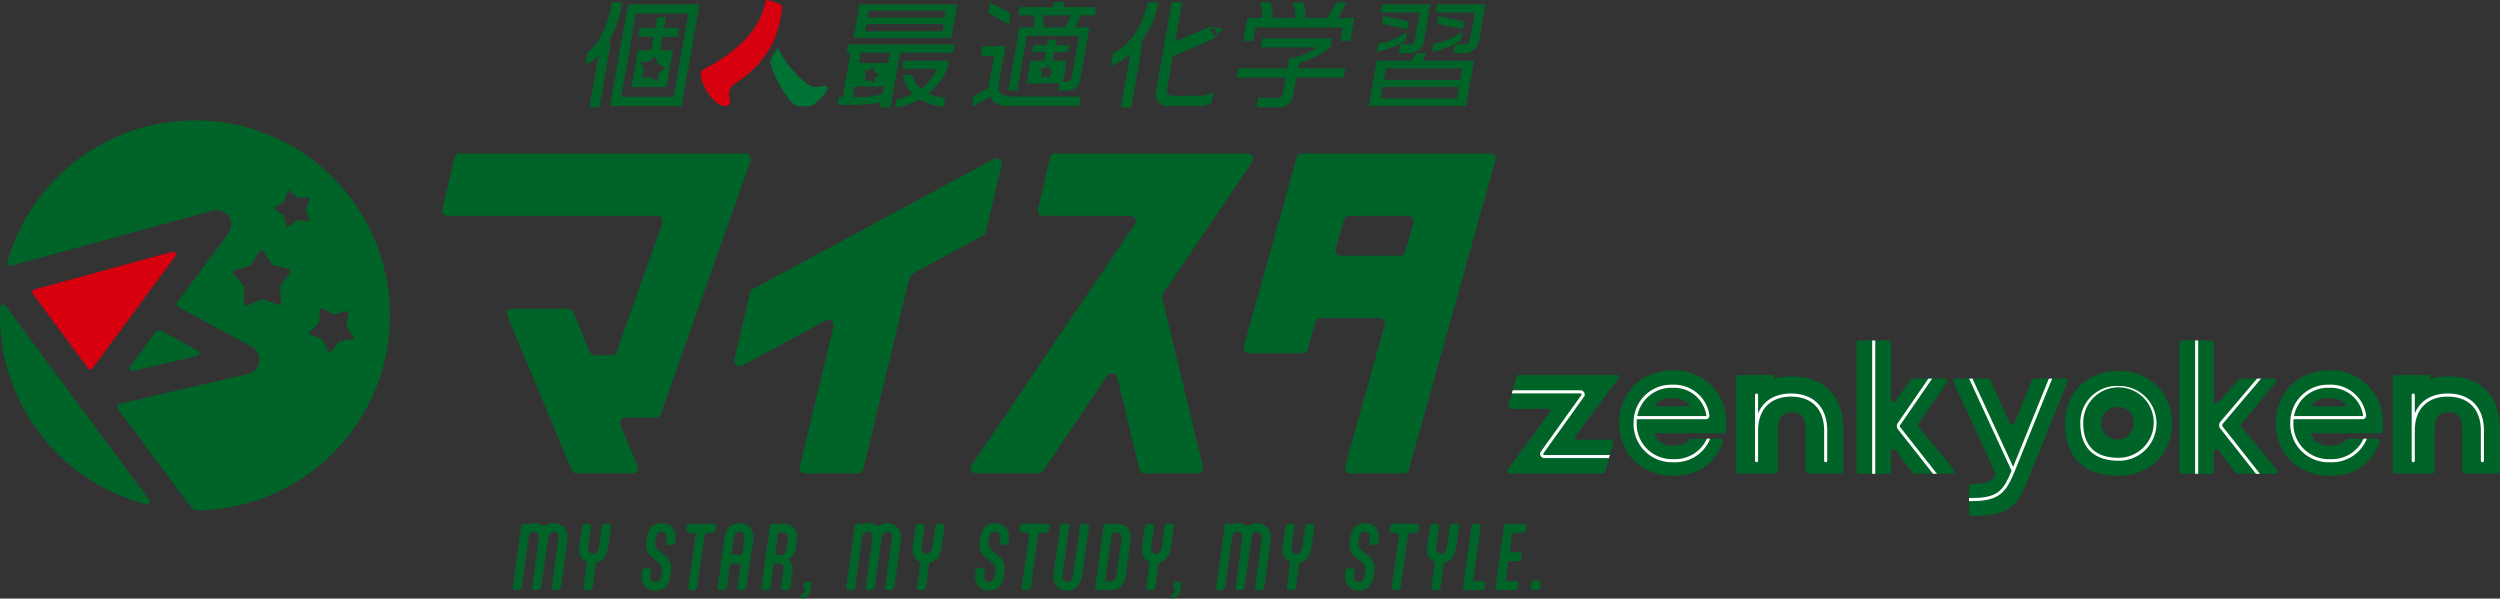 <svg xmlns="http://www.w3.org/2000/svg" width="492.119" height="117.836"><rect width="100%" height="100%" fill="#333333" stroke="none"/><g id="グループ_242" data-name="グループ 242" transform="translate(-30.881 -26.892)"><g id="グループ_235" data-name="グループ 235"><path id="パス_232" data-name="パス 232" d="M37.357 84.738l10.835 14.636a.567.567 0 00.911 0l9.731-13.169 6.553-8.868a.564.564 0 00-.6-.88l-27.126 7.41a.559.559 0 00-.304.871z" fill="#d7000f"/><path id="パス_233" data-name="パス 233" d="M69.8 95.889l-6.965-3.8a1.151 1.151 0 00-1.478.326l-4.891 6.62a.558.558 0 00.575.875l12.612-2.936a.585.585 0 00.147-1.085z" fill="#006428"/><path id="パス_234" data-name="パス 234" d="M31.967 87.067a.581.581 0 00-1.047.317 33.672 33.672 0 00-.039 1.593A38.391 38.391 0 0059.6 126.123a.584.584 0 00.6-.916z" fill="#006428"/><path id="パス_235" data-name="パス 235" d="M71.068 50.638A38.4 38.4 0 0032.332 78.5a.575.575 0 00.706.7l39.734-10.854c.06-.017.121-.032.182-.045a3.208 3.208 0 01.6-.063 2.84 2.84 0 011.517.438 2.883 2.883 0 01.389.292 2.861 2.861 0 01.4 3.819L65.777 86.429a.58.58 0 00.189.854l14.374 7.845a3 3 0 011.615 2.408 2.862 2.862 0 01-2.207 2.957l-25.354 5.9a.577.577 0 00-.333.9l14.493 19.577.951.479a38.381 38.381 0 001.563-76.719zm17 29.78l-2.074 2.721.25 3.412a.35.35 0 01-.137.3.344.344 0 01-.2.072.36.36 0 01-.125-.02l-3.232-1.129-3.168 1.292a.351.351 0 01-.482-.332l.079-3.42-2.207-2.614a.349.349 0 01.166-.56l3.278-.982 1.8-2.907a.35.35 0 01.585-.015l1.949 2.814 3.323.817a.349.349 0 01.194.551zm3.472-10.033l-2.16-.15-1.717 1.319a.221.221 0 01-.35-.122l-.525-2.1L85 68.106a.221.221 0 01.008-.37l1.836-1.148.614-2.076a.221.221 0 01.354-.107l1.661 1.395 2.165-.058a.217.217 0 01.187.1.22.22 0 01.024.209l-.81 2.008.724 2.04a.221.221 0 01-.145.286.209.209 0 01-.079 0zm6.134 23.709l-1.7 2.035a.27.27 0 01-.391.026.268.268 0 01-.059-.078l-1.189-2.372-2.461-.988a.271.271 0 01-.09-.444l1.886-1.863.18-2.647a.271.271 0 01.394-.222l2.356 1.22 2.572-.648a.272.272 0 01.334.308l-.433 2.617 1.411 2.246a.271.271 0 01-.189.412z" fill="#006428"/></g><path id="パス_236" data-name="パス 236" d="M153.985 109.08h5.982a1.062 1.062 0 001-.708l17.653-49.848a1.063 1.063 0 00-1-1.417h-56.239a1.063 1.063 0 00-1.034.82l-2.382 10.134A1.062 1.062 0 00119 69.366h41.274a1.063 1.063 0 011 1.418L152.3 96.113a1.064 1.064 0 01-1 .708h-3.321a1.063 1.063 0 01-.981-.654l-3.28-7.86a1.063 1.063 0 00-.981-.653H131.76a1.063 1.063 0 00-.981 1.472l12.64 30.287a1.063 1.063 0 00.981.653h10.98a1.063 1.063 0 00.981-1.472L153 110.551a1.062 1.062 0 01.985-1.471z" fill="#006428"/><path id="パス_237" data-name="パス 237" d="M211.1 80.438l13.31-7.185a1.062 1.062 0 00.53-.691l3.1-13.189a1.063 1.063 0 00-1.539-1.178L179.07 83.8a1.064 1.064 0 00-.53.692l-3.1 13.188a1.063 1.063 0 001.539 1.179l16.446-8.877a1.062 1.062 0 011.538 1.183l-6.633 27.592a1.063 1.063 0 001.033 1.311h10.422a1.062 1.062 0 001.033-.814l8.9-37.011a2.789 2.789 0 011.382-1.805z" fill="#006428"/><path id="パス_238" data-name="パス 238" d="M250.816 101.152l4.351 18.1a1.063 1.063 0 001.033.814h10.422a1.063 1.063 0 001.033-1.311l-7.988-33.229a1.064 1.064 0 01.154-.844l17.549-25.917a1.063 1.063 0 00-.88-1.658h-37.873a1.063 1.063 0 00-1.034.82L235.2 68.061a1.062 1.062 0 001.034 1.305h17.149a1.063 1.063 0 01.88 1.659l-32.083 47.383a1.062 1.062 0 00.88 1.658h12.24a1.061 1.061 0 00.88-.467l12.72-18.794a1.063 1.063 0 011.916.347z" fill="#006428"/><path id="パス_239" data-name="パス 239" d="M324.222 57.107h-37.063a1.064 1.064 0 00-1.024.777l-10.4 37.187a1.062 1.062 0 001.023 1.349h10.522a1.061 1.061 0 001.023-.776l1.5-5.37a1.062 1.062 0 011.023-.776h11.606a1.063 1.063 0 011.024 1.348l-7.794 27.871a1.063 1.063 0 001.024 1.349h10.522a1.062 1.062 0 001.023-.776l17.01-60.834a1.062 1.062 0 00-1.019-1.349zM293.829 75.89l1.607-5.747a1.063 1.063 0 011.023-.777h11.606a1.063 1.063 0 011.024 1.349l-1.607 5.747a1.063 1.063 0 01-1.024.776h-11.606a1.062 1.062 0 01-1.023-1.348z" fill="#006428"/><g id="グループ_237" data-name="グループ 237"><g id="グループ_236" data-name="グループ 236" fill="#006428"><path id="パス_240" data-name="パス 240" d="M142.609 132.543a11.737 11.737 0 01-.127 1.486l-1.186 8.337c-.047.316-.126.68-.7.68h-.521a.584.584 0 01-.475-.158.484.484 0 01-.111-.349c0-.047.016-.237.031-.331l1.218-8.795a6.5 6.5 0 00.08-.823.935.935 0 00-.933-1.012c-.744 0-1 .553-1.092 1.25l-1.344 9.538c-.048.316-.127.68-.7.68h-.521a.585.585 0 01-.475-.158.484.484 0 01-.111-.349c0-.047.016-.237.031-.331l1.218-8.795a6.3 6.3 0 00.08-.823.935.935 0 00-.933-1.012c-.744 0-1 .553-1.091 1.25l-1.329 9.538c-.048.316-.127.68-.7.68h-.522a.584.584 0 01-.475-.158.489.489 0 01-.111-.349 3.2 3.2 0 01.032-.331l1.645-11.721a.744.744 0 01.142-.4.571.571 0 01.459-.205.972.972 0 01.443.142l.063.032a.453.453 0 00.206.063 1.263 1.263 0 00.364-.1 2.976 2.976 0 01.98-.142 2.456 2.456 0 011.313.332l.174.111a.65.65 0 00.316.11.608.608 0 00.3-.094l.205-.111a3.319 3.319 0 011.534-.348 2.642 2.642 0 012.623 2.666z"/><path id="パス_241" data-name="パス 241" d="M147.539 142.366c-.048.316-.127.68-.7.68h-.521a.584.584 0 01-.475-.158.489.489 0 01-.111-.349 3.2 3.2 0 01.032-.331c0-.1.617-4.193.617-4.382a.468.468 0 00-.269-.443l-.142-.094a2.532 2.532 0 01-1.092-2.357 7.708 7.708 0 01.1-1.124l.475-3.131c.047-.317.126-.68.695-.68h.522a.58.58 0 01.475.158.484.484 0 01.111.347c0 .048-.017.238-.032.333l-.475 3.194a6.845 6.845 0 00-.079.839.968.968 0 00.965 1.044c.743 0 1.028-.569 1.155-1.471l.553-3.764c.048-.317.127-.68.7-.68h.522a.582.582 0 01.474.158.483.483 0 01.11.347 3.188 3.188 0 01-.031.333l-.491 3.448c-.252 1.788-.79 2.783-1.961 3.2l-.158.062a.538.538 0 00-.363.507z"/><path id="パス_242" data-name="パス 242" d="M162.916 139.8c-.269 2.357-1.265 3.354-3.084 3.354a2.606 2.606 0 01-2.658-2.8 5.673 5.673 0 01.047-.712l.064-.4c.048-.332.238-.507.506-.507h.791a.464.464 0 01.4.159.487.487 0 01.1.3 3.222 3.222 0 01-.048.4l-.032.221a3.469 3.469 0 00-.047.6.95.95 0 00.965 1.044c.585 0 .949-.285 1.123-1.281l.094-.538a3.247 3.247 0 00.048-.648 1.717 1.717 0 00-.743-1.408l-1.013-.886a3.019 3.019 0 01-1.36-2.451 8.411 8.411 0 01.079-1.013l.016-.111c.348-2.341 1.233-3.242 3.052-3.242a2.583 2.583 0 012.658 2.783 4.086 4.086 0 01-.063.744l-.032.237c-.048.333-.237.506-.506.506h-.791a.465.465 0 01-.4-.158.488.488 0 01-.094-.3c0-.205.11-.648.11-1.074a.987.987 0 00-1.012-1.045c-.712 0-1 .427-1.123 1.281l-.095.633c-.047.348-.031.3-.031.3a1.756 1.756 0 00.711 1.439l1.076.918a3.209 3.209 0 011.392 2.514 8.186 8.186 0 01-.079 1z"/><path id="パス_243" data-name="パス 243" d="M166.544 131.753a.621.621 0 01-.364-.1.4.4 0 01-.189-.348 2.869 2.869 0 01.046-.459l.064-.379a.564.564 0 01.174-.348.572.572 0 01.425-.119h4.539a.627.627 0 01.365.094.392.392 0 01.19.333 3.476 3.476 0 01-.048.474l-.063.38a.664.664 0 01-.175.348.57.57 0 01-.427.127h-.949a.459.459 0 00-.522.395l-1.439 10.218c-.048.316-.127.68-.7.68h-.522a.583.583 0 01-.474-.158.489.489 0 01-.111-.349 2.941 2.941 0 01.032-.331l1.344-9.554a4.193 4.193 0 00.064-.554.339.339 0 00-.127-.269.438.438 0 00-.284-.078z"/><path id="パス_244" data-name="パス 244" d="M176.585 138.633a4.163 4.163 0 00.047-.443.344.344 0 00-.11-.3.588.588 0 00-.4-.1h-1a.482.482 0 00-.554.459l-.6 4.113c-.048.316-.127.68-.7.68h-.522a.581.581 0 01-.474-.158.489.489 0 01-.112-.349 2.977 2.977 0 01.033-.331l1.264-9.064c.317-2.309 1.3-3.258 3.037-3.258a2.551 2.551 0 012.674 2.72 11.046 11.046 0 01-.127 1.36l-1.186 8.4c-.047.316-.126.68-.7.68h-.521a.584.584 0 01-.475-.158.484.484 0 01-.111-.349 3.157 3.157 0 01.031-.331zm-1.6-3.338a4.438 4.438 0 00-.047.443.338.338 0 00.111.3.587.587 0 00.4.1h1a.481.481 0 00.553-.459l.333-2.215a6.721 6.721 0 00.078-.837.968.968 0 00-.964-1.045c-.745 0-1.029.507-1.156 1.471z"/><path id="パス_245" data-name="パス 245" d="M185.062 130a2.435 2.435 0 012.689 2.672 8.063 8.063 0 01-.079 1.124l-.142 1.06a2.631 2.631 0 01-1.06 1.866l-.158.111a.34.34 0 00-.175.253.267.267 0 00.1.189l.111.111a2.242 2.242 0 01.553 1.566 3.561 3.561 0 01-.048.6l-.394 2.816c-.048.316-.127.68-.7.68h-.521a.581.581 0 01-.474-.158.485.485 0 01-.112-.349s.016-.221.032-.331c.032-.19.474-3.465.474-3.559a.843.843 0 00-.917-.855h-.541a.481.481 0 00-.553.459l-.586 4.113c-.047.316-.126.68-.695.68h-.522a.584.584 0 01-.475-.158.489.489 0 01-.111-.349 3.2 3.2 0 01.032-.331l1.629-11.531c.048-.317.127-.68.7-.68zm-.062 1.705h-.443c-.3 0-.49.079-.521.348-.079.648-.428 2.989-.523 3.749 0 .315.238.348.523.348h.474a1.217 1.217 0 00.823-.285l.047-.063a1.406 1.406 0 00.3-.776l.238-1.677a4.467 4.467 0 00.063-.726.916.916 0 00-.981-.918z"/><path id="パス_246" data-name="パス 246" d="M189.056 143.741a.8.8 0 00.385-.577c0-.179-.077-.218-.193-.269l-.051-.026a.319.319 0 01-.18-.32c0-.09.052-.448.1-.756a.442.442 0 01.461-.385h.616a.392.392 0 01.41.385 4.726 4.726 0 01-.089.654 2.929 2.929 0 01-.923 1.947l-.206.154a.786.786 0 01-.41.18.424.424 0 01-.423-.41.572.572 0 01.295-.423z"/><path id="パス_247" data-name="パス 247" d="M208.251 132.543a11.714 11.714 0 01-.126 1.486l-1.186 8.337c-.048.316-.127.68-.7.68h-.521a.583.583 0 01-.474-.158.485.485 0 01-.111-.349 3.154 3.154 0 01.031-.331l1.218-8.795a6.5 6.5 0 00.08-.823.936.936 0 00-.934-1.012c-.743 0-1 .553-1.091 1.25l-1.345 9.538c-.047.316-.126.68-.7.68h-.522a.583.583 0 01-.474-.158.484.484 0 01-.111-.349 3.157 3.157 0 01.031-.331l1.218-8.795a6.5 6.5 0 00.08-.823.935.935 0 00-.934-1.012c-.743 0-1 .553-1.091 1.25l-1.329 9.538c-.048.316-.126.68-.695.68h-.523a.583.583 0 01-.474-.158.489.489 0 01-.111-.349 2.941 2.941 0 01.032-.331l1.645-11.721a.736.736 0 01.142-.4.57.57 0 01.459-.205.975.975 0 01.443.142l.062.032a.461.461 0 00.207.063 1.253 1.253 0 00.363-.1 2.976 2.976 0 01.98-.142 2.457 2.457 0 011.314.332l.173.111a.654.654 0 00.317.11.605.605 0 00.3-.094l.206-.111a3.315 3.315 0 011.533-.348 2.642 2.642 0 012.618 2.666z"/><path id="パス_248" data-name="パス 248" d="M213.18 142.366c-.048.316-.127.68-.7.68h-.521a.583.583 0 01-.474-.158.489.489 0 01-.111-.349 2.941 2.941 0 01.032-.331c0-.1.616-4.193.616-4.382a.467.467 0 00-.268-.443l-.143-.094a2.532 2.532 0 01-1.092-2.357 7.584 7.584 0 01.1-1.124l.474-3.131c.048-.317.127-.68.7-.68h.522a.578.578 0 01.474.158.484.484 0 01.112.347 3.272 3.272 0 01-.033.333l-.474 3.194a6.843 6.843 0 00-.079.839.968.968 0 00.965 1.044c.743 0 1.027-.569 1.154-1.471l.553-3.764c.048-.317.127-.68.7-.68h.522a.583.583 0 01.475.158.483.483 0 01.11.347c0 .048-.016.238-.031.333l-.491 3.448c-.253 1.788-.79 2.783-1.962 3.2l-.157.062a.54.54 0 00-.364.507z"/><path id="パス_249" data-name="パス 249" d="M228.559 139.8c-.269 2.357-1.266 3.354-3.085 3.354a2.606 2.606 0 01-2.658-2.8 5.676 5.676 0 01.048-.712l.063-.4c.048-.332.238-.507.507-.507h.79a.465.465 0 01.4.159.486.486 0 01.1.3 3.029 3.029 0 01-.048.4l-.032.221a3.544 3.544 0 00-.046.6.95.95 0 00.964 1.044c.586 0 .949-.285 1.124-1.281l.094-.538a3.246 3.246 0 00.048-.648 1.715 1.715 0 00-.744-1.408l-1.012-.886a3.014 3.014 0 01-1.36-2.451 8.212 8.212 0 01.079-1.013l.015-.111c.348-2.341 1.234-3.242 3.053-3.242a2.584 2.584 0 012.658 2.783 4.177 4.177 0 01-.063.744l-.033.237c-.047.333-.236.506-.505.506h-.791a.465.465 0 01-.4-.158.489.489 0 01-.1-.3c0-.205.111-.648.111-1.074a.988.988 0 00-1.013-1.045c-.711 0-1 .427-1.122 1.281l-.1.633c-.046.348-.031.3-.031.3a1.759 1.759 0 00.711 1.439l1.076.918a3.2 3.2 0 011.392 2.514 8.186 8.186 0 01-.079 1z"/><path id="パス_250" data-name="パス 250" d="M232.187 131.753a.629.629 0 01-.365-.1.4.4 0 01-.189-.348 2.889 2.889 0 01.047-.459l.063-.379a.56.56 0 01.175-.348.569.569 0 01.426-.126h4.54a.621.621 0 01.364.094.39.39 0 01.19.333 3.322 3.322 0 01-.048.474l-.063.38a.663.663 0 01-.174.348.572.572 0 01-.427.127h-.949a.458.458 0 00-.522.395l-1.439 10.218c-.048.316-.127.68-.7.68h-.516a.584.584 0 01-.475-.158.489.489 0 01-.111-.349c0-.047.017-.237.032-.331l1.345-9.554a4.347 4.347 0 00.063-.554.339.339 0 00-.126-.269.445.445 0 00-.286-.078z"/><path id="パス_251" data-name="パス 251" d="M240.094 139.582a6.836 6.836 0 00-.079.838.969.969 0 00.965 1.044c.743 0 1.028-.57 1.154-1.471l1.314-9.316c.046-.317.125-.68.7-.68h.523a.582.582 0 01.474.158.483.483 0 01.11.347 3.184 3.184 0 01-.031.333l-1.25 8.953c-.332 2.42-1.281 3.369-3.053 3.369a2.556 2.556 0 01-2.657-2.721 10.481 10.481 0 01.111-1.361l1.186-8.4c.048-.317.127-.68.7-.68h.522a.582.582 0 01.475.158.484.484 0 01.111.347c0 .048-.017.238-.032.333z"/><path id="パス_252" data-name="パス 252" d="M252.55 139.724c-.331 2.421-1.281 3.322-3.02 3.322h-2.579a.47.47 0 01-.49-.475c0-.205.063-.506.1-.775l1.582-11.325a.527.527 0 01.506-.474h1.993a3.191 3.191 0 011.692.379 2.49 2.49 0 011.123 2.247 13.967 13.967 0 01-.142 1.612zm-1.866.206l.934-6.612a6.3 6.3 0 00.047-.664.878.878 0 00-.316-.728 1.253 1.253 0 00-.823-.221h-.412c-.284 0-.363.205-.394.426l-1.25 8.875a.341.341 0 00.38.347h.695c.586 0 1.013-.49 1.139-1.423z"/><path id="パス_253" data-name="パス 253" d="M258.33 142.366c-.047.316-.126.68-.7.68h-.522a.583.583 0 01-.474-.158.489.489 0 01-.111-.349 2.94 2.94 0 01.032-.331c0-.1.617-4.193.617-4.382a.468.468 0 00-.269-.443l-.142-.094a2.53 2.53 0 01-1.093-2.357 7.583 7.583 0 01.1-1.124l.474-3.131c.048-.317.127-.68.7-.68h.522a.58.58 0 01.475.158.484.484 0 01.111.347c0 .048-.017.238-.032.333l-.475 3.194a6.846 6.846 0 00-.079.839.968.968 0 00.965 1.044c.743 0 1.028-.569 1.154-1.471l.554-3.764c.047-.317.126-.68.7-.68h.523a.582.582 0 01.474.158.483.483 0 01.11.347 3.188 3.188 0 01-.031.333l-.491 3.448c-.252 1.788-.79 2.783-1.961 3.2l-.158.062a.54.54 0 00-.364.507z"/><path id="パス_254" data-name="パス 254" d="M261.868 143.741a.8.8 0 00.385-.577c0-.179-.077-.218-.193-.269l-.051-.026a.319.319 0 01-.18-.32c0-.09.052-.448.1-.756a.441.441 0 01.461-.385h.616a.392.392 0 01.41.385 4.722 4.722 0 01-.089.654 2.938 2.938 0 01-.923 1.947l-.206.154a.786.786 0 01-.41.18.424.424 0 01-.423-.41.569.569 0 01.295-.423z"/><path id="パス_255" data-name="パス 255" d="M281.064 132.543a11.9 11.9 0 01-.126 1.486l-1.186 8.337c-.048.316-.127.68-.7.68h-.521a.585.585 0 01-.475-.158.489.489 0 01-.111-.349 3.191 3.191 0 01.032-.331l1.217-8.795a6.307 6.307 0 00.08-.823.935.935 0 00-.933-1.012c-.743 0-1 .553-1.091 1.25l-1.345 9.538c-.048.316-.126.68-.7.68h-.522a.583.583 0 01-.474-.158.484.484 0 01-.111-.349 3.156 3.156 0 01.031-.331l1.218-8.795a6.5 6.5 0 00.08-.823.936.936 0 00-.934-1.012c-.743 0-1 .553-1.091 1.25l-1.329 9.538c-.048.316-.127.68-.7.68h-.522a.583.583 0 01-.474-.158.489.489 0 01-.111-.349 2.94 2.94 0 01.032-.331l1.644-11.721a.743.743 0 01.143-.4.57.57 0 01.459-.205.979.979 0 01.443.142l.062.032a.461.461 0 00.207.063 1.252 1.252 0 00.363-.1 2.976 2.976 0 01.98-.142 2.457 2.457 0 011.314.332l.173.111a.654.654 0 00.317.11.605.605 0 00.3-.094l.205-.111a3.319 3.319 0 011.534-.348 2.642 2.642 0 012.622 2.666z"/><path id="パス_256" data-name="パス 256" d="M285.993 142.366c-.048.316-.127.68-.7.68h-.521a.581.581 0 01-.474-.158.489.489 0 01-.112-.349 2.977 2.977 0 01.033-.331c0-.1.616-4.193.616-4.382a.467.467 0 00-.269-.443l-.142-.094a2.534 2.534 0 01-1.092-2.357 7.71 7.71 0 01.1-1.124l.475-3.131c.048-.317.127-.68.7-.68h.522a.579.579 0 01.474.158.484.484 0 01.111.347 3.23 3.23 0 01-.032.333l-.474 3.194a6.635 6.635 0 00-.079.839.968.968 0 00.964 1.044c.744 0 1.028-.569 1.155-1.471l.554-3.764c.047-.317.126-.68.7-.68h.522a.583.583 0 01.475.158.484.484 0 01.11.347c0 .048-.016.238-.031.333l-.491 3.448c-.253 1.788-.791 2.783-1.962 3.2l-.158.062a.541.541 0 00-.363.507z"/><path id="パス_257" data-name="パス 257" d="M301.372 139.8c-.269 2.357-1.266 3.354-3.085 3.354a2.606 2.606 0 01-2.658-2.8 5.676 5.676 0 01.048-.712l.063-.4c.048-.332.238-.507.507-.507h.79a.465.465 0 01.4.159.486.486 0 01.1.3 3.228 3.228 0 01-.048.4l-.032.221a3.469 3.469 0 00-.047.6.95.95 0 00.965 1.044c.586 0 .949-.285 1.123-1.281l.1-.538a3.248 3.248 0 00.048-.648 1.718 1.718 0 00-.744-1.408l-1.012-.886a3.014 3.014 0 01-1.36-2.451 8.212 8.212 0 01.079-1.013l.015-.111c.348-2.341 1.234-3.242 3.053-3.242a2.584 2.584 0 012.658 2.783 4.089 4.089 0 01-.064.744l-.032.237c-.048.333-.237.506-.505.506h-.792a.464.464 0 01-.4-.158.489.489 0 01-.1-.3c0-.205.11-.648.11-1.074a.987.987 0 00-1.012-1.045c-.711 0-1 .427-1.122 1.281l-.1.633c-.047.348-.031.3-.031.3a1.759 1.759 0 00.711 1.439l1.076.918a3.2 3.2 0 011.392 2.514 8.186 8.186 0 01-.079 1z"/><path id="パス_258" data-name="パス 258" d="M305 131.753a.625.625 0 01-.364-.1.4.4 0 01-.189-.348 2.887 2.887 0 01.047-.459l.063-.379a.56.56 0 01.175-.348.568.568 0 01.426-.126h4.54a.623.623 0 01.364.094.39.39 0 01.19.333 3.476 3.476 0 01-.048.474l-.063.38a.663.663 0 01-.174.348.572.572 0 01-.427.127h-.949a.458.458 0 00-.522.395l-1.439 10.218c-.048.316-.127.68-.7.68h-.522a.584.584 0 01-.475-.158.489.489 0 01-.111-.349 3.2 3.2 0 01.032-.331l1.345-9.554a4.345 4.345 0 00.063-.554.339.339 0 00-.127-.269.438.438 0 00-.284-.078z"/><path id="パス_259" data-name="パス 259" d="M314.457 142.366c-.048.316-.127.68-.7.68h-.521a.582.582 0 01-.474-.158.489.489 0 01-.111-.349 2.941 2.941 0 01.032-.331c0-.1.617-4.193.617-4.382a.468.468 0 00-.269-.443l-.143-.094a2.532 2.532 0 01-1.092-2.357 7.584 7.584 0 01.1-1.124l.474-3.131c.048-.317.127-.68.7-.68h.522a.578.578 0 01.474.158.484.484 0 01.112.347 3.272 3.272 0 01-.033.333l-.474 3.194a6.844 6.844 0 00-.079.839.968.968 0 00.965 1.044c.743 0 1.027-.569 1.154-1.471l.554-3.764c.047-.317.126-.68.7-.68h.522a.583.583 0 01.475.158.483.483 0 01.11.347c0 .048-.016.238-.031.333l-.491 3.448c-.253 1.788-.79 2.783-1.962 3.2l-.157.062a.54.54 0 00-.364.507z"/><path id="パス_260" data-name="パス 260" d="M322.742 141.29a.491.491 0 01.491.49 3.881 3.881 0 01-.048.411l-.063.38a.508.508 0 01-.522.475h-3.132a.586.586 0 01-.475-.158.489.489 0 01-.11-.349c0-.047.016-.237.031-.331l1.629-11.531c.048-.317.127-.68.7-.68h.521a.58.58 0 01.475.158.479.479 0 01.111.347c0 .048-.016.238-.031.333l-1.361 9.569a4.375 4.375 0 00-.079.538.355.355 0 00.364.348z"/><path id="パス_261" data-name="パス 261" d="M329.874 135.612a.528.528 0 01.412.142.5.5 0 01.126.348c0 .048-.015.221-.031.348l-.048.332a.56.56 0 01-.616.57h-1.583a.392.392 0 00-.379.363c-.238 1.629-.459 3.116-.459 3.227a.355.355 0 00.364.348h1.6a.527.527 0 01.411.142.5.5 0 01.126.348c0 .048-.015.238-.031.365l-.047.332a.561.561 0 01-.617.569h-3.338a.479.479 0 01-.49-.475 5.53 5.53 0 01.094-.759l1.583-11.341a.5.5 0 01.505-.474h3.369a.522.522 0 01.411.142.494.494 0 01.127.348c0 .048-.015.237-.031.363l-.048.332a.56.56 0 01-.616.571h-1.772a.376.376 0 00-.364.347l-.427 3.195a.336.336 0 00.38.317z"/><path id="パス_262" data-name="パス 262" d="M332.733 143.046a.483.483 0 01-.506-.475c0-.111.062-.553.126-.918a.553.553 0 01.6-.49h.728a.483.483 0 01.506.475 8.273 8.273 0 01-.126.886.534.534 0 01-.617.522z"/></g></g><g id="グループ_241" data-name="グループ 241"><g id="グループ_239" data-name="グループ 239" fill="#006428"><path id="パス_263" data-name="パス 263" d="M229.749 47.742c-2.52 0-3.415-.62-3.923-1.838l-3.636 2.091.381-2.16 2.882-1.655 1.1-6.252h-2.59l.344-1.954h4.5l-1.443 8.183c.2 1.126.882 1.747 3.076 1.747h13.139l-.324 1.838zm-4.308-18.318l.36-2.046 4.05 2.184-.373 2.114zm18.189.483l-1.094 2.367h2.824l-1.8 10.228a2.543 2.543 0 01-2.606 2.207H239.2l.251-1.425h-6.488l.782-4.436h2.707l.308-1.747h-2.707l.231-1.31h2.707l.183-1.035h1.657l-.183 1.035h2.731l-.231 1.31h-2.731l-.308 1.747h2.731l-.734 4.16h.724a1.013 1.013 0 001.017-.874l1.447-8.2h-10.269l-1.9 10.78h-1.773l2.192-12.435h3.011a12.449 12.449 0 00-.236-2.367h-3.011l.284-1.609h6.581l.171-.966h1.983l-.17.966h6.535l-.284 1.609zm-7.515 0a18.68 18.68 0 01.236 2.367h4.294l1.094-2.367zm1.244 12.47a.082.082 0 00.048-.06l.148-.771.621-.481a.08.08 0 00.031-.069.081.081 0 00-.041-.064l-.689-.379-.264-.739a.084.084 0 00-.131-.032l-.573.538-.785.023a.079.079 0 00-.066.039.082.082 0 000 .076l.335.71-.221.754a.085.085 0 00.016.075.081.081 0 00.071.028l.779-.1.649.443a.1.1 0 00.027.011.082.082 0 00.045-.002z"/><path id="パス_264" data-name="パス 264" d="M150.982 47.765l3.53-20.019h14.073l-3.53 20.019zm15.4-18.226h-10.32l-2.893 16.411h10.316zm-5.081 4.6l-.462 2.62h2.52l-1.28 7.263h-6.862l1.281-7.263h2.59l.462-2.62h-3.057l.3-1.724h3.057l.377-2.138h1.75l-.376 2.138h3.034l-.3 1.724zm-1.1 8.748a.151.151 0 00.09-.11l.273-1.434 1.156-.893a.15.15 0 00-.02-.249l-1.28-.7-.492-1.375a.156.156 0 00-.243-.059l-1.064 1-1.46.044a.147.147 0 00-.123.071.15.15 0 00-.008.141l.622 1.322-.41 1.4a.149.149 0 00.162.19l1.449-.183 1.207.823a.18.18 0 00.049.022.146.146 0 00.091-.013zm-9.574-7.645h.49l-2.257 12.776h-1.96l1.812-10.274a12.167 12.167 0 01-2.621 2.023l.479-2.712c2.239-1.448 3.952-4.942 4.795-9.723h2.007a22.748 22.748 0 01-2.749 7.907z"/><path id="パス_265" data-name="パス 265" d="M208.06 37.262l-1.9 10.756h-2.03l.182-1.034c-1.82.529-4.321.552-8.592.552l.271-1.54h.794l1.54-8.734h-.794l.288-1.632h21l-.288 1.632zm-8.9 6.665L198.795 46a20.578 20.578 0 005.8-.575l.263-1.494zm-.247-9.584l1.163-6.6h19.231l-1.163 6.6zm6.756 4.964l.361-2.045h-5.695l-.361 2.045zm10.969-7.676h-15.217l-.251 1.425h15.217zm.462-2.621h-15.217l-.235 1.333h15.217zm-5.2 17.422a11.393 11.393 0 01-4.784 1.586l.28-1.586a9.885 9.885 0 003.174-1.057 6.587 6.587 0 01-1.977-3.746h1.914a4.66 4.66 0 001.688 2.735 10.289 10.289 0 003.194-3.953h-6.931l.275-1.563h8.893l-.248 1.4a11.338 11.338 0 01-3.777 5.01 9.941 9.941 0 003.366.9l-.308 1.746a11.15 11.15 0 01-4.759-1.472zm-8.968-3.22a.1.1 0 00.057-.07l.174-.913.735-.568a.092.092 0 00.036-.082.091.091 0 00-.049-.076l-.814-.448-.313-.874a.1.1 0 00-.154-.037l-.677.636-.929.027a.1.1 0 00-.078.045.1.1 0 000 .09l.4.841-.261.891a.095.095 0 00.1.121l.922-.116.767.523a.1.1 0 00.031.014.1.1 0 00.057-.004z"/><path id="パス_266" data-name="パス 266" d="M286.067 42.2l-.6 3.4a2.865 2.865 0 01-2.9 2.413h-4.341l.328-1.861h3.758a1.244 1.244 0 001.154-.989l.523-2.965h-9.639l.329-1.861h9.638l.329-1.862a15.7 15.7 0 005.578-2.253h-11.178l.308-1.746H293.1l-.3 1.723a17.685 17.685 0 01-6.219 3.1l-.182 1.035h9.312l-.331 1.866zm8.652-7.24l.47-2.666h-17.154l-.466 2.643h-1.937l.794-4.5h2.918a8.869 8.869 0 00-.387-3.1h2.031a9.563 9.563 0 01.386 3.1h4.458a9.037 9.037 0 00-.387-3.1h2.031a9.229 9.229 0 01.34 3.1h4.364l1.737-3.1h2.078l-1.691 3.1h3.151l-.8 4.528z"/><path id="パス_267" data-name="パス 267" d="M300.337 47.742l1.568-8.894h6.795l.913-1.471h2.187l-.913 1.471h10.152l-1.568 8.894zm1.6-10.641l.284-1.609a13.471 13.471 0 005.661-2.322l-.3 1.724a16.6 16.6 0 01-5.649 2.206zm6.374.253h-2.124l.308-1.747h1.844a1.057 1.057 0 001.06-.851l.949-5.378h-7.7l.287-1.632h9.523l-1.269 7.194a2.807 2.807 0 01-2.882 2.414zm9.8 6.642h-15.06l-.4 2.252h15.054zm-15.2-12.411l.268-1.517 5.068 1.034-.271 1.54zm15.839 8.78h-15.058l-.4 2.252h15.053zm-5.964-3.265l.284-1.609a13.233 13.233 0 005.66-2.322l-.3 1.724a16.222 16.222 0 01-5.644 2.207zm6.373.253h-2.077l.308-1.747h1.821a1.057 1.057 0 001.06-.851l.948-5.378h-7.725l.288-1.632h9.5l-1.269 7.194a2.768 2.768 0 01-2.854 2.415zm-5.4-5.769l.267-1.517L319.1 31.1l-.272 1.54z"/><g id="グループ_238" data-name="グループ 238"><path id="パス_268" data-name="パス 268" d="M258.928 27.332h-2.147c-.819 4.643-3.644 8.62-6.75 9.953l-.458 2.6a12.513 12.513 0 003.814-2.437l-1.864 10.573h2.054l2.221-12.6h-.514a18.367 18.367 0 003.644-8.089z"/><path id="パス_269" data-name="パス 269" d="M271.323 32.41l-2.394-.151h-.07l-6.608 2.82 1.368-7.759h-2.077l-3.092 17.549a2.259 2.259 0 002.41 2.873h5.485a6.159 6.159 0 002.976-.6l.385-2.184a5.206 5.206 0 01-3.008.782h-4.972a1.076 1.076 0 01-1.118-1.333l1.135-6.436 8.074-3.441h.008l.016-.009.014-.011.01-.01 1.556-1.824a.156.156 0 00.025-.163.155.155 0 00-.123-.103zM269.8 34.1l-.3-.154a.039.039 0 01-.017-.019.039.039 0 010-.028l.215-.616v-.006a.034.034 0 000-.024.035.035 0 00-.016-.018h-.005l-.591-.274a.038.038 0 01-.021-.048l.1-.319.961.061.3.716z"/></g></g><g id="グループ_240" data-name="グループ 240"><path id="パス_270" data-name="パス 270" d="M190.888 44c-2.055-.666-5.849-5.2-6.733-7.463-.062-.158-.258-.134-.336.016s-.987 1.534-1.273 2.189a.721.721 0 00-.045.444c.642 2.869 4.059 8.588 5.409 8.589a10.755 10.755 0 002.269 0c1.041 0 4.223-3.132 3.485-3.839-.542-.412-2.02.312-2.776.064z" fill="#007234"/><path id="パス_271" data-name="パス 271" d="M181.89 26.892a.352.352 0 00-.346.3c-.63 3.929-3.661 9.038-12.344 13.451-1.491 1.036 2.055 7.843 4.926 7.038.688-.178.415-1.3.3-1.76a2.384 2.384 0 01.986-2.459c7.675-4.906 8.973-11.077 9.445-15.135a.517.517 0 00-.312-.49 10.306 10.306 0 00-2.655-.945z" fill="#d7000f"/></g></g><path id="パス_272" data-name="パス 272" d="M407.382 119.968L404 115.491a.493.493 0 00-.887.3v3.882a.493.493 0 01-.493.493h-5.8a.494.494 0 01-.494-.493V94.41a.494.494 0 01.494-.493h5.8a.493.493 0 01.493.493v11.146a.493.493 0 00.9.287l3.011-4.212a.493.493 0 01.4-.207h6.253a.494.494 0 01.406.774l-5.585 8.115a.494.494 0 00.027.595l7.006 8.448a.493.493 0 01-.38.808h-7.369a.492.492 0 01-.4-.196z" fill="#006428"/><path id="パス_273" data-name="パス 273" d="M470.944 119.968l-3.385-4.477a.493.493 0 00-.887.3v3.882a.494.494 0 01-.494.493h-5.8a.493.493 0 01-.493-.493V94.41a.493.493 0 01.493-.493h5.8a.494.494 0 01.494.493v11.4a.494.494 0 00.861.33l4.092-4.551a.5.5 0 01.367-.164h6.437a.493.493 0 01.379.809l-6.7 8.072a.494.494 0 000 .631l6.983 8.42a.493.493 0 01-.38.808h-7.369a.492.492 0 01-.398-.197z" fill="#006428"/><path id="パス_274" data-name="パス 274" d="M422.678 101.716l3.814 8.5a.494.494 0 00.907-.015l3.473-8.476a.493.493 0 01.457-.306h6.058a.494.494 0 01.458.679l-8.034 19.86c-2.174 5.433-4.574 6.437-10.843 6.485a.5.5 0 01-.5-.495v-5.282a.5.5 0 01.495-.492c2.766-.04 3.938-.436 4.667-1.8a.5.5 0 00.008-.438l-8.218-17.821a.493.493 0 01.449-.7h6.363a.494.494 0 01.446.301z" fill="#006428"/><path id="パス_275" data-name="パス 275" d="M447.9 120.538c-7.5 0-10.531-4.336-10.531-10.311S441.8 99.915 447.9 99.915s10.531 4.337 10.531 10.312-4.426 10.311-10.531 10.311zm0-13.51a3.205 3.205 0 103 3.2 2.909 2.909 0 00-3-3.2z" fill="#006428"/><path id="パス_276" data-name="パス 276" d="M349.582 101.212a.4.4 0 00-.39-.513h-19.283a.54.54 0 00-.52.394l-1.56 5.579a.54.54 0 00.52.685h7.342a.4.4 0 01.281.7l-8.344 11.353a.54.54 0 00.52.685h18.208a.54.54 0 00.52-.394l1.56-5.579a.54.54 0 00-.52-.685h-6.637a.4.4 0 01-.281-.7z" fill="#006428"/><path id="パス_277" data-name="パス 277" d="M360.186 99.819c-6.136 0-10.589 4.357-10.589 10.36s4.453 10.359 10.589 10.359c4.466 0 7.979-1.815 9.823-6.584a.533.533 0 00-.5-.716h-5.922l-.116.167c-.591.839-1.6 1.214-3.285 1.214a3.6 3.6 0 01-3.711-2.44h13.655a.53.53 0 00.53-.53v-1.47a10.076 10.076 0 00-10.474-10.36zm-3.6 7.073c.485-1.12 1.774-1.635 3.452-1.635s2.967.493 3.515 1.635z" fill="#006428"/><path id="パス_278" data-name="パス 278" d="M489.456 99.819c-6.136 0-10.589 4.357-10.589 10.36s4.453 10.359 10.589 10.359c4.465 0 7.979-1.815 9.823-6.584a.533.533 0 00-.5-.716h-5.922l-.116.167c-.591.839-1.6 1.214-3.285 1.214a3.6 3.6 0 01-3.711-2.44H499.4a.53.53 0 00.53-.53v-1.47a10.076 10.076 0 00-10.474-10.36zm-3.6 7.073c.484-1.12 1.774-1.635 3.452-1.635s2.967.493 3.515 1.635z" fill="#006428"/><path id="パス_279" data-name="パス 279" d="M383.6 100.988a12.568 12.568 0 00-3.572.491v-.78h-6.879a.539.539 0 00-.539.539v18.313a.539.539 0 00.539.54h7.2a.539.539 0 00.539-.54v-8.165c0-2.261.888-3.36 2.714-3.36s2.714 1.1 2.714 3.36v8.165a.54.54 0 00.54.54h6.338a.54.54 0 00.54-.54v-8.165c-.004-6.51-3.792-10.398-10.134-10.398z" fill="#006428"/><path id="パス_280" data-name="パス 280" d="M512.868 100.988a12.568 12.568 0 00-3.572.491v-.78h-6.879a.539.539 0 00-.539.539v18.313a.539.539 0 00.539.54h7.2a.54.54 0 00.54-.54v-8.165c0-2.261.888-3.36 2.714-3.36s2.714 1.1 2.714 3.36v8.165a.539.539 0 00.539.54h6.339a.54.54 0 00.54-.54v-8.165c-.003-6.51-3.791-10.398-10.135-10.398z" fill="#006428"/><path id="パス_281" data-name="パス 281" d="M404.958 110.518l6.259-9.094h-.739l-6.022 8.748a1.042 1.042 0 00.04 1.24l6.9 8.752h.777l-7.2-9.13a.432.432 0 01-.015-.516z" fill="#fff"/><path id="パス_282" data-name="パス 282" d="M399.681 93.917h-.269v26.247h.61V93.917h-.341z" fill="#fff"/><path id="パス_283" data-name="パス 283" d="M420.157 125.508c4.445-.23 5.743-1.971 7.307-5.835l.006-.015.2-.487 7.179-17.747h-.657l-7.025 17.365-8.008-17.365h-.671l8.367 18.143c-1.5 3.679-2.63 5.121-6.725 5.332-.5.026-1.053.033-1.662.022v.609c.177 0 .354.006.522.006.41 0 .802-.009 1.167-.028z" fill="#fff"/><path id="パス_284" data-name="パス 284" d="M447.9 102.867a7.192 7.192 0 00-7.51 7.36c0 4.746 2.667 7.36 7.51 7.36a7.361 7.361 0 100-14.72zm0 14.146c-5.733 0-6.937-3.69-6.937-6.786a6.938 6.938 0 116.937 6.786z" fill="#fff"/><path id="パス_285" data-name="パス 285" d="M468.423 110.312l7.545-8.888h-.8l-7.211 8.494a1.048 1.048 0 00-.025 1.324l7.038 8.922h.777l-7.336-9.3a.437.437 0 01.012-.552z" fill="#fff"/><path id="パス_286" data-name="パス 286" d="M463.254 93.917h-.27v26.247h.61V93.917h-.34z" fill="#fff"/><rect id="長方形_83" data-name="長方形 83" width=".341" transform="translate(399.681 93.917)" fill="#fff"/><rect id="長方形_84" data-name="長方形 84" width=".34" transform="translate(463.254 93.917)" fill="#fff"/><path id="パス_289" data-name="パス 289" d="M334.7 116.364a.234.234 0 01-.047-.163l8.1-11.311.046-.1a.846.846 0 00-.813-1.073h-13.332l-.171.61h13.506a.238.238 0 01.234.256l-8.1 11.311-.046.1a.845.845 0 00.813 1.073h12.72l.171-.61h-12.89a.233.233 0 01-.191-.093z" fill="#fff"/><path id="パス_290" data-name="パス 290" d="M360.31 117.265a6.933 6.933 0 01-7.25-7.082v-.211c.005-.19.016-.377.035-.56h13.583a.687.687 0 00.518-.233.741.741 0 00.182-.575 7.022 7.022 0 00-7.212-5.984 7.411 7.411 0 00-7.715 7.34l.3.008h-.3v.215a7.525 7.525 0 007.86 7.7 7.379 7.379 0 007.217-4.637h-.656a6.813 6.813 0 01-6.562 4.019zm-.141-14.034a6.416 6.416 0 016.607 5.439.133.133 0 01-.031.1.081.081 0 01-.064.029h-13.5a6.821 6.821 0 016.988-5.568z" fill="#fff"/><path id="パス_291" data-name="パス 291" d="M489.58 117.265a6.933 6.933 0 01-7.25-7.082v-.211c.005-.19.016-.377.034-.56h13.584a.687.687 0 00.518-.233.741.741 0 00.182-.575 7.022 7.022 0 00-7.212-5.984 7.411 7.411 0 00-7.715 7.34l.3.008h-.305v.215a7.525 7.525 0 007.86 7.7 7.376 7.376 0 007.216-4.637h-.655a6.813 6.813 0 01-6.557 4.019zm-.141-14.034a6.414 6.414 0 016.606 5.439.133.133 0 01-.03.1.082.082 0 01-.064.029h-13.5a6.821 6.821 0 016.988-5.568z" fill="#fff"/><path id="パス_292" data-name="パス 292" d="M383.458 104.357c-3.209 0-5.479 1.422-6.5 3.922v-3.617a.305.305 0 00-.61 0v12.908a.305.305 0 00.61 0v-5.924c0-4.182 2.43-6.679 6.5-6.679s6.5 2.5 6.5 6.679v5.924a.3.3 0 10.61 0v-5.924c0-4.564-2.658-7.289-7.11-7.289z" fill="#fff"/><path id="パス_293" data-name="パス 293" d="M512.728 104.357c-3.209 0-5.479 1.422-6.5 3.922v-3.617a.3.3 0 10-.61 0v12.908a.3.3 0 10.61 0v-5.924c0-4.182 2.43-6.679 6.5-6.679s6.5 2.5 6.5 6.679v5.924a.3.3 0 10.61 0v-5.924c0-4.564-2.658-7.289-7.11-7.289z" fill="#fff"/></g></svg>